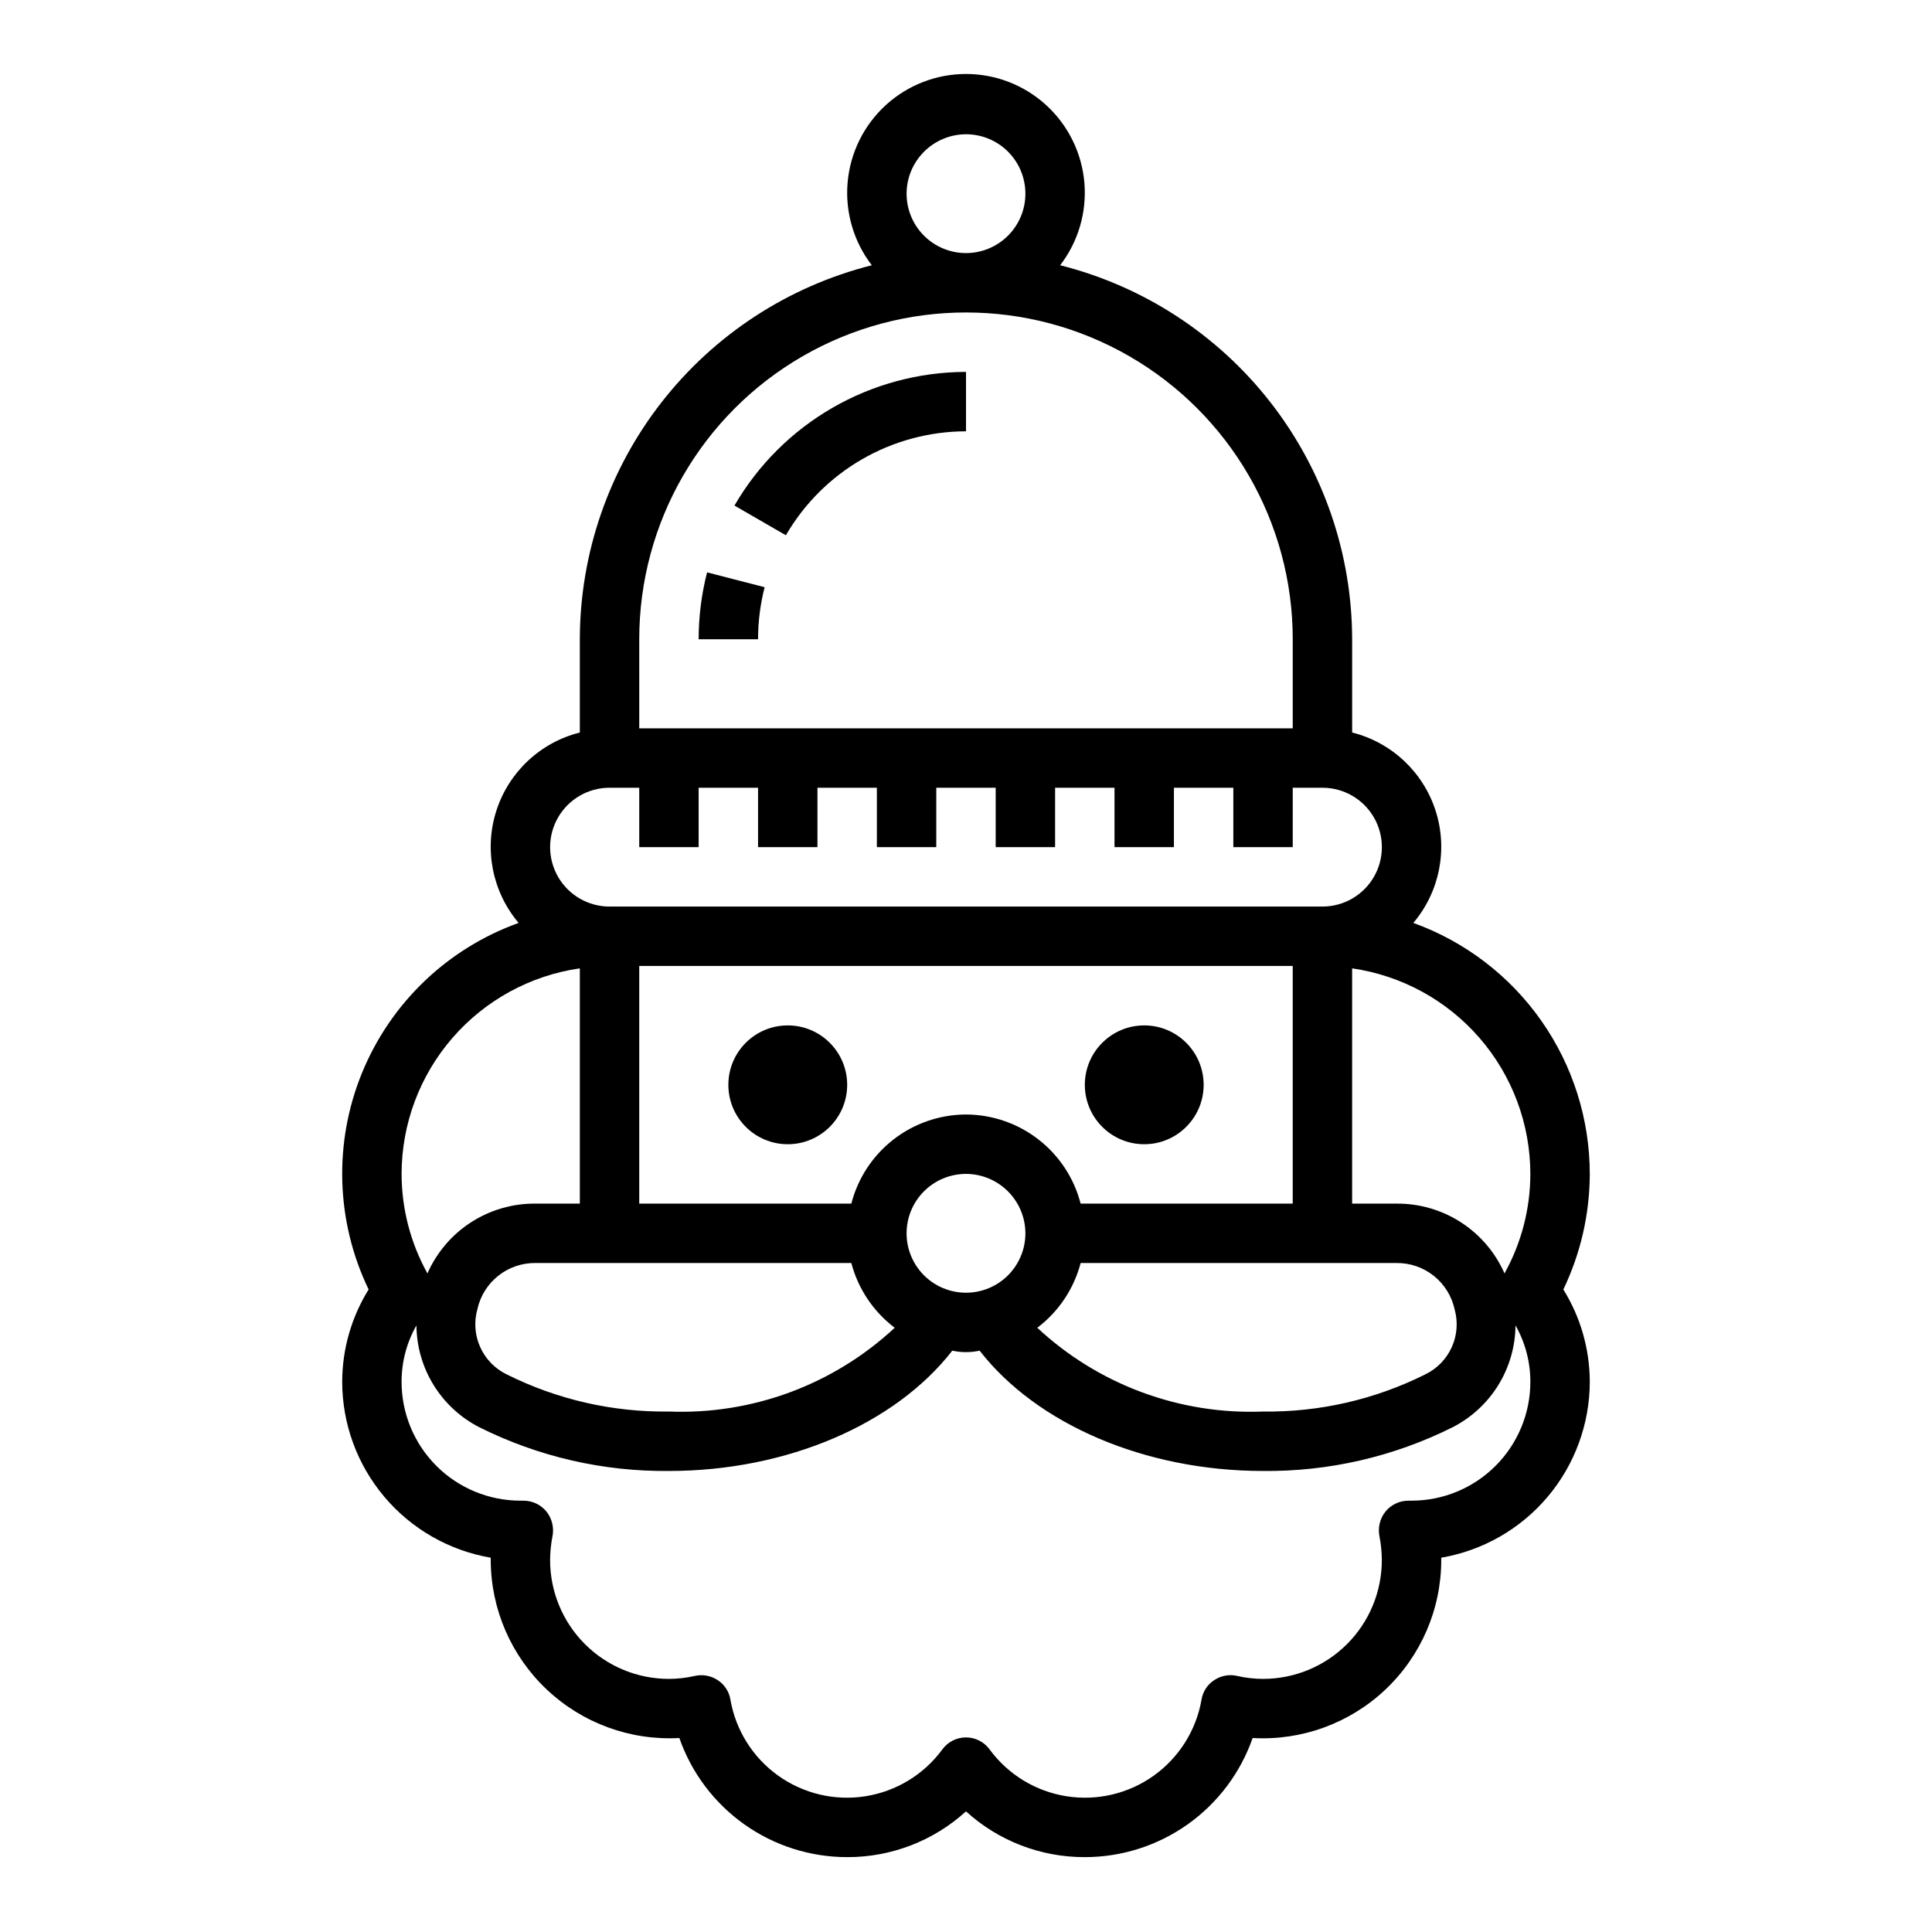<?xml version="1.0" encoding="UTF-8"?>
<!-- Uploaded to: ICON Repo, www.svgrepo.com, Generator: ICON Repo Mixer Tools -->
<svg fill="#000000" width="800px" height="800px" version="1.1" viewBox="144 144 512 512" xmlns="http://www.w3.org/2000/svg">
 <g>
  <path d="m368.51 431.49c0 8.695-7.051 15.742-15.746 15.742s-15.742-7.047-15.742-15.742c0-8.695 7.047-15.746 15.742-15.746s15.746 7.051 15.746 15.746"/>
  <path d="m462.98 431.49c0 8.695-7.051 15.742-15.746 15.742-8.695 0-15.742-7.047-15.742-15.742 0-8.695 7.047-15.746 15.742-15.746 8.695 0 15.746 7.051 15.746 15.746"/>
  <path d="m565.31 455.1c-0.016-14.547-4.512-28.738-12.879-40.641-8.367-11.902-20.195-20.938-33.883-25.875 6.969-8.23 9.199-19.469 5.902-29.734-3.301-10.266-11.66-18.102-22.117-20.727v-24.719c-0.043-22.773-7.676-44.883-21.688-62.832-14.016-17.949-33.613-30.715-55.695-36.277 4.805-6.246 7.098-14.066 6.418-21.918-0.68-7.852-4.281-15.164-10.09-20.492-5.809-5.324-13.402-8.281-21.281-8.281-7.883 0-15.477 2.957-21.285 8.281-5.809 5.328-9.406 12.641-10.086 20.492-0.68 7.852 1.609 15.672 6.414 21.918-22.082 5.562-41.68 18.328-55.691 36.277-14.016 17.949-21.648 40.059-21.688 62.832v24.719c-10.457 2.625-18.82 10.461-22.121 20.727-3.297 10.266-1.066 21.504 5.902 29.734-18.836 6.762-33.918 21.199-41.496 39.719-7.582 18.523-6.949 39.391 1.742 57.422-4.566 7.348-6.992 15.828-7.004 24.48 0.02 11.16 3.977 21.953 11.18 30.48 7.199 8.527 17.18 14.234 28.18 16.121v0.629c0.039 12.996 5.41 25.402 14.863 34.316 9.453 8.914 22.148 13.559 35.125 12.84 3.223 9.223 9.234 17.219 17.203 22.875s17.5 8.691 27.273 8.691c11.641 0.035 22.875-4.289 31.488-12.125 8.609 7.836 19.844 12.16 31.488 12.125 9.77 0 19.301-3.035 27.27-8.691s13.98-13.652 17.207-22.875c12.98 0.746 25.695-3.887 35.152-12.809 9.457-8.922 14.824-21.344 14.832-34.348v-0.629c11-1.887 20.98-7.594 28.184-16.121 7.199-8.527 11.16-19.32 11.18-30.48-0.016-8.652-2.441-17.133-7.008-24.48 4.586-9.559 6.981-20.023 7.008-30.625zm-165.31-275.52c4.176 0 8.18 1.66 11.133 4.609 2.949 2.953 4.609 6.957 4.609 11.133s-1.66 8.184-4.609 11.133c-2.953 2.953-6.957 4.613-11.133 4.613s-8.18-1.66-11.133-4.613c-2.953-2.949-4.613-6.957-4.613-11.133 0.012-4.172 1.676-8.168 4.625-11.117 2.949-2.949 6.949-4.613 11.121-4.625zm-86.594 133.82c0-30.938 16.504-59.523 43.297-74.992 26.789-15.469 59.801-15.469 86.59 0 26.793 15.469 43.297 44.055 43.297 74.992v23.617h-173.18zm-7.871 39.359h7.871v15.742h15.742v-15.742h15.742v15.742h15.742l0.004-15.742h15.742v15.742h15.742l0.004-15.742h15.742v15.742h15.742l0.004-15.742h15.742v15.742h15.742l0.004-15.742h15.742v15.742h15.742l0.004-15.742h7.871c5.625 0 10.824 3 13.637 7.871 2.812 4.871 2.812 10.875 0 15.746-2.812 4.871-8.012 7.871-13.637 7.871h-188.93c-5.625 0-10.824-3-13.637-7.871-2.812-4.871-2.812-10.875 0-15.746 2.812-4.871 8.012-7.871 13.637-7.871zm94.465 86.594c-6.965 0.023-13.723 2.352-19.223 6.625-5.496 4.273-9.426 10.25-11.164 16.992h-56.207v-62.977h173.18v62.977h-56.207c-1.738-6.742-5.664-12.719-11.164-16.992-5.496-4.273-12.258-6.602-19.219-6.625zm15.742 31.488c0 4.176-1.66 8.18-4.609 11.133-2.953 2.953-6.957 4.609-11.133 4.609s-8.18-1.656-11.133-4.609c-2.953-2.953-4.613-6.957-4.613-11.133 0-4.176 1.66-8.18 4.613-11.133 2.953-2.953 6.957-4.613 11.133-4.613 4.172 0.012 8.168 1.676 11.117 4.625 2.949 2.949 4.613 6.949 4.625 11.121zm-34.637 25.031c-16.188 15.078-37.723 23.07-59.828 22.199-14.906 0.199-29.645-3.176-42.98-9.84-3.117-1.5-5.606-4.051-7.027-7.203-1.426-3.152-1.695-6.703-0.766-10.035 0.762-3.512 2.715-6.652 5.527-8.891s6.309-3.434 9.902-3.391h83.68c1.801 6.848 5.848 12.891 11.492 17.16zm49.277-17.16h83.68c3.594-0.043 7.094 1.152 9.902 3.391 2.812 2.238 4.766 5.379 5.527 8.891 0.934 3.332 0.66 6.883-0.762 10.035-1.426 3.152-3.914 5.703-7.031 7.203-13.336 6.664-28.074 10.039-42.98 9.84-22.105 0.871-43.641-7.121-59.828-22.199 5.644-4.269 9.695-10.312 11.492-17.16zm-132.72-78.09v62.348h-11.73c-6.062-0.059-12.008 1.66-17.102 4.949-5.094 3.289-9.109 8-11.555 13.547-4.481-8.066-6.836-17.141-6.848-26.371 0.016-13.238 4.797-26.031 13.473-36.031 8.672-10.004 20.656-16.551 33.762-18.441zm220.41 141.07h-0.789 0.004c-2.383-0.008-4.641 1.062-6.141 2.914-1.457 1.84-2.031 4.231-1.574 6.531 0.406 2.074 0.617 4.184 0.629 6.297 0 8.352-3.316 16.363-9.223 22.266-5.906 5.906-13.914 9.223-22.266 9.223-2.305-0.004-4.602-0.27-6.848-0.785-2.086-0.484-4.281-0.086-6.062 1.102-1.816 1.168-3.051 3.059-3.387 5.195-1.41 8.113-5.961 15.344-12.66 20.133-6.699 4.785-15.016 6.746-23.148 5.453-8.133-1.293-15.43-5.731-20.316-12.359-1.457-2.031-3.801-3.231-6.297-3.231-2.5 0-4.844 1.199-6.301 3.231-4.883 6.629-12.184 11.066-20.316 12.359-8.133 1.293-16.449-0.668-23.148-5.453-6.699-4.789-11.25-12.02-12.66-20.133-0.336-2.137-1.57-4.027-3.387-5.195-1.785-1.176-3.973-1.574-6.062-1.102-2.246 0.516-4.543 0.781-6.848 0.785-8.352 0-16.359-3.316-22.266-9.223-5.902-5.902-9.223-13.914-9.223-22.266 0.012-2.113 0.223-4.223 0.633-6.297 0.453-2.301-0.121-4.691-1.578-6.531-1.5-1.852-3.758-2.922-6.137-2.914h-0.789c-8.352 0-16.359-3.316-22.266-9.223s-9.223-13.914-9.223-22.266c-0.012-5.242 1.344-10.398 3.938-14.957 0.047 5.598 1.625 11.074 4.566 15.832 2.945 4.762 7.137 8.625 12.121 11.168 15.586 7.789 32.801 11.758 50.223 11.574 31.332 0 59.984-12.438 75.098-31.883h0.004c2.383 0.523 4.856 0.523 7.242 0 15.113 19.445 43.766 31.883 75.098 31.883 17.422 0.184 34.637-3.785 50.223-11.574 4.984-2.543 9.18-6.406 12.121-11.168 2.941-4.758 4.523-10.234 4.57-15.832 2.59 4.559 3.945 9.715 3.934 14.957 0 8.352-3.316 16.359-9.223 22.266s-13.914 9.223-22.266 9.223zm24.641-60.223c-2.441-5.547-6.461-10.258-11.555-13.547-5.09-3.289-11.039-5.008-17.102-4.949h-11.727v-62.348c13.102 1.891 25.086 8.438 33.762 18.441 8.672 10 13.453 22.793 13.469 36.031-0.008 9.23-2.367 18.305-6.848 26.371z"/>
  <path d="m329.15 313.41h15.746c-0.004-4.652 0.582-9.285 1.738-13.793l-15.258-3.938 0.004 0.004c-1.48 5.793-2.231 11.746-2.231 17.727z"/>
  <path d="m338.64 277.98 13.625 7.871v0.004c9.879-17.023 28.055-27.516 47.738-27.555v-15.742c-25.301 0.047-48.672 13.539-61.363 35.422z"/>
 </g>
</svg>